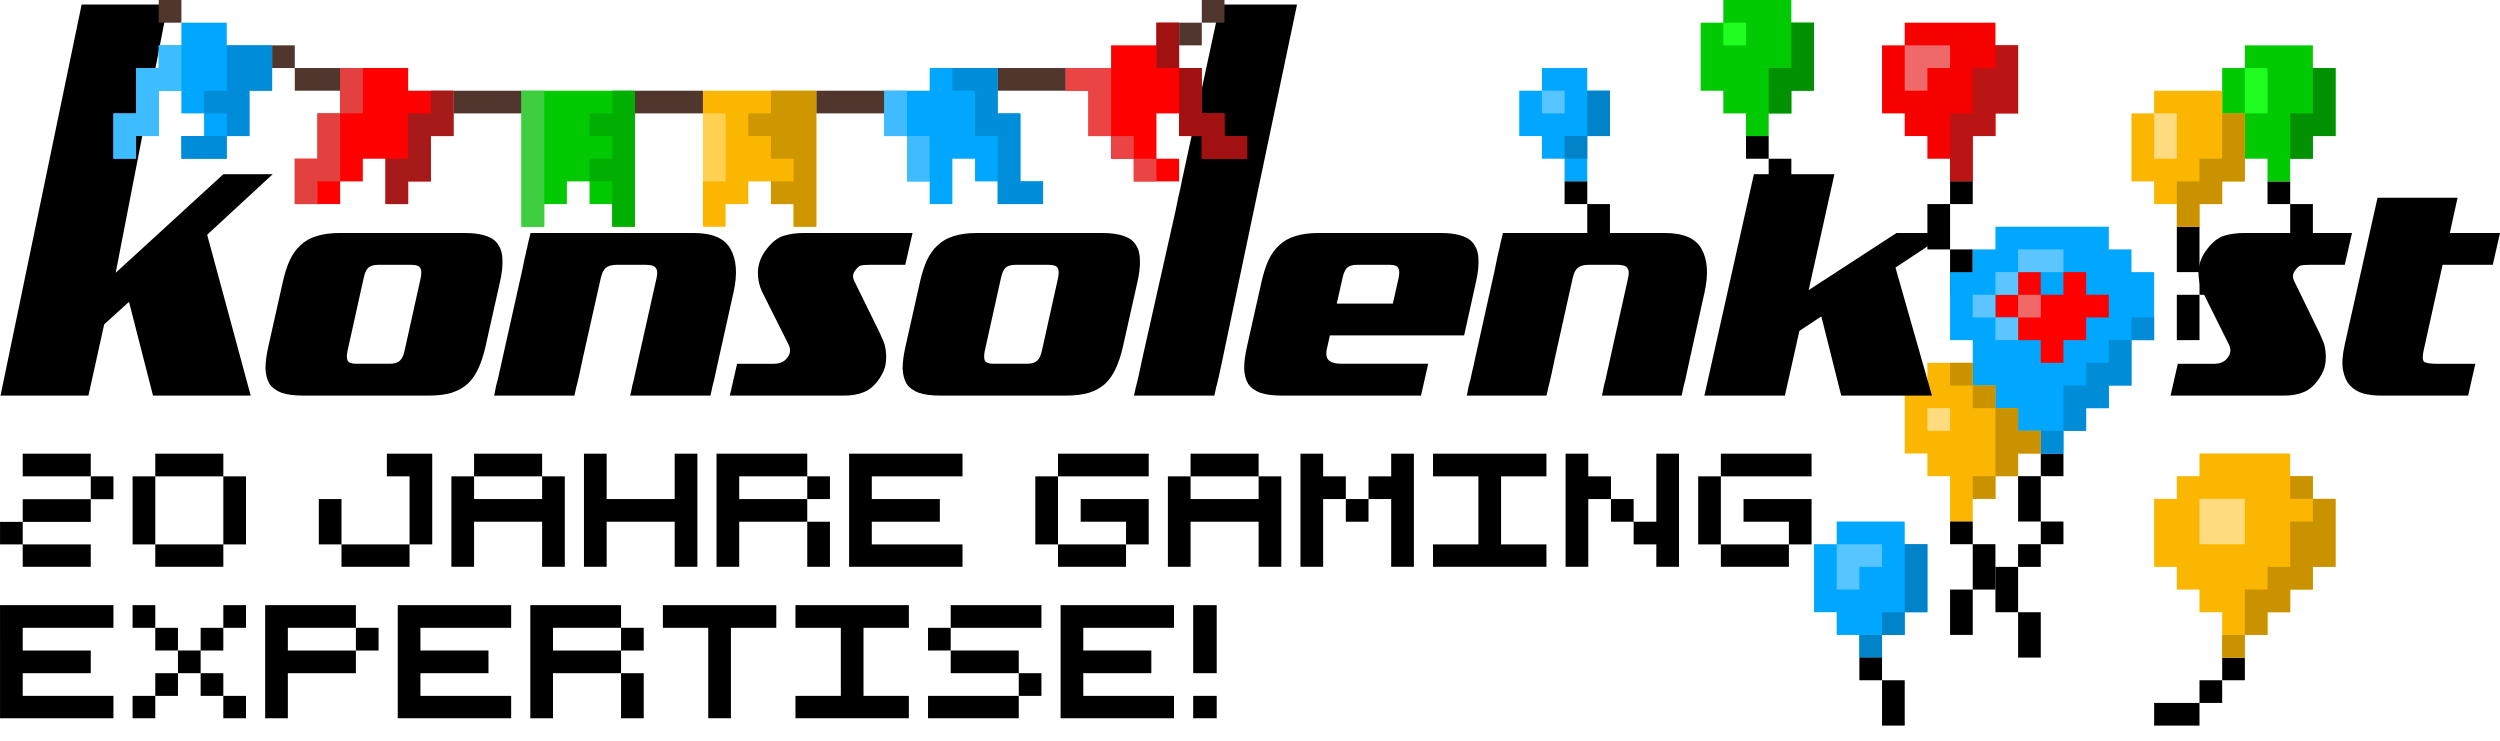 <?xml version="1.0" encoding="UTF-8" standalone="no"?>
<!-- Created with Inkscape (http://www.inkscape.org/) -->

<svg
   version="1.1"
   width="239.578"
   height="71"
   viewBox="0 0 1121.478 332.355"
   xmlns="http://www.w3.org/2000/svg"
   xmlns:svg="http://www.w3.org/2000/svg">
  <g>
    <path style="fill:#01a7ff;" d="m 712.035,30.516 h -20.344 v 10.172 h -10.172 v 20.344 h 10.172 v 10.172 h 10.172 v 10.172 h 10.172 V 61.032 h 10.172 v -20.344 h -10.172 z" />
    <path style="fill:currentColor" d="m 915.473,203.438 v 10.172 h 10.172 v -10.172 z" />
    <path style="fill:currentColor" d="m 783.238,61.032 v 10.172 h 10.172 v -10.172 z" />
    <path style="fill:currentColor" d="m 864.614,91.547 v 20.344 h 10.172 l 10e-6,-20.344 z" />
    <path style="fill:currentColor" d="m 976.505,101.719 v 20.344 h 10.172 v -20.344 z" />
    <path style="fill:currentColor" d="m 1027.364,91.547 v 20.344 h 10.172 V 91.547 Z" />
    <path style="fill:currentColor" d="m 976.505,132.235 v 20.344 h 10.172 v -20.344 z" />
    <path style="fill:currentColor" d="m 1017.192,81.375 v 10.172 h 10.172 v -10.172 z" />
    <path style="fill:currentColor" d="m 986.677,122.063 v 10.172 h 10.172 V 122.063 Z" />
    <path style="fill:currentColor" d="m 996.849,294.986 v 10.172 h 10.172 v -10.172 z" />
    <path style="fill:currentColor" d="m 986.677,305.158 v 10.172 h 10.172 v -10.172 z" />
    <path style="fill:currentColor" d="m 701.863,81.375 v 10.172 h 10.172 v -10.172 z" />
    <path style="fill:currentColor" d="m 915.473,213.61 h -10.172 v 20.344 h 10.172 z" />
    <path style="fill:currentColor" d="m 884.957,111.891 h -10.172 v 20.344 h 10.172 z" />
    <path style="fill:currentColor" d="m 722.207,91.547 h -10.172 v 20.344 h 10.172 z" />
    <path style="fill:currentColor" d="m 915.473,233.954 v 10.172 h 10.172 v -10.172 z" />
    <path style="fill:currentColor" d="m 915.473,244.126 h -10.172 v 10.172 h 10.172 z" />
    <path style="fill:currentColor" d="m 884.957,264.47 h -10.172 l 0,20.344 h 10.172 z" />
    <path style="fill:currentColor" d="m 905.301,254.298 h -10.172 v 20.344 h 10.172 z" />
    <path style="fill:currentColor" d="m 895.129,244.126 h -10.172 v 20.344 h 10.172 z" />
    <path style="fill:currentColor" d="m 915.473,274.642 h -10.172 v 20.344 h 10.172 z" />
    <path style="fill:currentColor" d="m 854.442,305.158 h -10.172 v 20.344 h 10.172 z" />
    <path style="fill:#01ca02;" d="m 1007.02,20.344 h 30.516 v 10.172 h 10.172 v 30.516 h -10.172 v 10.172 h -10.172 v 10.172 h -10.172 v -10.172 h -10.172 v -10.172 h -10.172 v -30.516 h 10.172 z" />
    <path style="fill:#01ca02;" d="m 773.066,-7.4004243e-7 h 30.516 V 10.172 h 10.172 V 40.688 h -10.172 v 10.172 h -10.172 v 10.172 h -10.172 V 50.86 h -10.172 V 40.688 H 762.894 V 10.172 h 10.172 z" />
    <path style="fill:#fab600;" d="m 966.333,40.688 h 30.516 v 10.172 h 10.172 v 30.516 h -10.172 v 10.172 h -10.172 V 101.719 H 976.505 V 91.547 h -10.172 v -10.172 h -10.172 v -30.516 h 10.172 z" />
    <path style="fill:#01a7ff;" d="m 823.926,233.954 h 30.516 v 10.172 h 10.172 v 30.516 h -10.172 v 10.172 h -10.172 v 10.172 H 834.098 V 284.814 H 823.926 V 274.642 H 813.754 V 244.126 h 10.172 z" />
    <path style="fill:#fab600;" d="m 864.614,162.751 h 40.688 v 10.172 h 10.172 v 30.516 h -10.172 v 10.172 h -10.172 v 10.172 h -10.172 v 10.172 h -10.172 v -20.344 h -10.172 v -10.172 h -10.172 v -30.516 h 10.172 z" />
    <path style="fill:#f70000;" d="m 895.129,10.172 h -40.688 v 10.172 h -10.172 v 30.516 h 10.172 v 10.172 h 10.172 v 10.172 h 10.172 v 10.172 h 10.172 v -20.344 h 10.172 v -10.172 h 10.172 V 20.344 h -10.172 z" />
    <path style="fill:#01a7ff" d="m 895.129,101.719 h 50.86 v 10.172 h 10.172 v 10.172 h 10.172 v 30.516 H 956.161 v 20.344 h -10.172 v 10.172 h -10.172 v 10.172 h -10.172 v 10.172 H 915.473 V 193.267 H 905.301 V 183.095 H 895.129 V 172.923 H 884.957 V 152.579 H 874.785 v -30.516 h 10.172 v -10.172 h 10.172 z" />
    <path style="fill:#ff0000" d="M 905.299 122.064 L 905.299 132.231 L 895.123 132.231 L 895.123 142.406 L 905.299 142.406 L 905.299 152.582 L 915.475 152.582 L 915.475 162.749 L 925.641 162.749 L 925.641 152.582 L 935.817 152.582 L 935.817 142.406 L 945.984 142.406 L 945.984 132.231 L 935.817 132.231 L 935.817 122.064 L 925.641 122.064 L 925.641 132.231 L 915.475 132.231 L 915.475 122.064 L 905.299 122.064 z " />
    <path style="fill:#5cc5ff" d="m 925.645,111.891 h -20.344 v 10.172 h -10.172 v 10.172 h -10.172 v 10.172 h 10.172 v 10.172 h 10.172 v -10.172 h -10.172 v -10.172 h 10.172 v -10.172 h 20.344 z" />
    <path style="fill:#008cd7" d="m 966.333,142.407 h -10.172 v 10.172 h -10.172 v 10.172 h -10.172 v 10.172 h -10.172 v 20.344 h -10.172 v 10.172 h 10.172 v -10.172 h 10.172 v -10.172 h 10.172 v -10.172 h 10.172 v -20.344 h 10.172 z" />
    <path style="fill:#fab600;" d="m 986.677,203.439 h 40.688 v 10.172 h 10.172 v 10.172 h 10.172 v 30.516 h -10.172 v 10.172 h -10.172 v 10.172 h -10.172 v 10.172 h -10.172 v 10.172 h -10.172 v -20.344 h -10.172 v -10.172 h -10.172 v -10.172 h -10.172 v -30.516 h 10.172 v -10.172 h 10.172 z" />
    <path style="fill:#019102;" d="m 803.582,10.172 4e-5,20.344 H 793.41 V 50.86 H 803.582 V 40.688 h 10.172 V 10.172 Z" />
    <path style="fill:#019102;" d="m 1037.536,30.516 v 20.344 h -10.172 v 20.344 h 10.172 V 61.032 h 10.172 V 30.516 Z" />
    <path style="fill:#20fd20;" d="M 783.238,10.172 H 773.066 V 20.344 h 10.172 z" />
    <path style="fill:#20fd20;" d="m 1007.021,30.516 v 20.344 h 10.172 V 30.516 Z" />
    <path style="fill:#0083c9;" d="m 712.035,40.688 v 20.344 h -10.172 v 10.172 h 10.172 v -10.172 h 10.172 V 40.688 Z" />
    <path style="fill:#0083c9;" d="m 854.442,244.126 c 0,0 0,30.516 0,30.516 h -10.172 v 10.172 h -10.172 v 10.172 h 10.172 V 284.814 h 10.172 v -10.172 h 10.172 V 244.126 Z" />
    <path style="fill:#56c4ff;" d="m 823.926,244.126 v 20.344 h 10.172 v -10.172 h 10.172 V 244.126 Z" />
    <path style="fill:#56c4ff;" d="m 691.691,40.688 v 10.172 h 10.172 V 40.688 Z" />
    <path style="fill:#ba1414;" d="M 895.129,20.344 V 30.516 H 884.957 V 50.86 H 874.786 V 81.375 h 10.172 V 61.032 h 10.172 V 50.86 H 905.301 V 20.344 Z" />
    <path style="fill:#ef6969;" d="m 854.442,20.344 4e-5,20.344 H 864.614 V 30.516 h 10.172 V 20.344 Z" />
    <path style="fill:#cb9200;" d="m 874.786,162.751 v 10.172 h 10.172 v 10.172 h 10.172 v 30.516 h -10.172 v 10.172 h 10.172 v -10.172 h 10.172 V 203.439 h 10.172 V 193.267 H 905.301 V 183.095 H 895.129 V 172.923 H 884.957 V 162.751 Z" />
    <path style="fill:#cb9200;" d="m 1027.364,213.61 v 10.172 h 10.172 v 10.172 h -10.172 v 20.344 h -10.172 v 10.172 h -10.172 v 20.344 l -10.172,-10e-6 5e-5,10.172 h 10.172 V 284.814 h 10.172 v -10.172 h 10.172 v -10.172 h 10.172 v -10.172 h 10.172 v -30.516 h -10.172 v -10.172 z" />
    <path style="fill:#ffdb80;" d="m 864.614,183.095 v 10.172 h 10.172 v -10.172 z" />
    <path style="fill:#ffdb80;" d="m 986.677,223.782 v 20.344 h 20.344 v -20.344 z" />
    <path style="fill:currentColor" d="m 793.41,71.203 v 10.172 h 10.172 v -10.172 z" />
    <path style="fill:currentColor" d="m 966.333,315.33 v 10.172 h 20.344 l 3e-5,-10.172 z" />
    <path style="fill:currentColor" d="m 874.786,233.954 v 10.172 h 10.172 v -10.172 z" />
    <path style="fill:currentColor" d="m 834.098,294.986 v 10.172 h 10.172 v -10.172 z" />
    <path style="fill:#cb9200;" d="M 996.849,50.86 V 71.203 H 986.677 V 81.375 H 976.505 v 20.344 h 10.172 V 91.547 h 10.172 V 81.375 h 10.172 V 50.86 Z" />
    <path style="fill:#ffdb80;" d="M 966.333,50.86 V 71.203 H 976.505 V 50.86 Z" />
    <path style="fill:currentColor" d="m 874.786,81.375 v 10.172 h 10.172 V 81.375 Z" />
    <path style="fill:#ef6969;" d="m 905.301,132.235 v 10.172 h 10.172 v -10.172 z" />
  </g>
  <g
     style="fill:currentColor"
     transform="translate(-367.752,-8.464)">
    <path d="m 436.387,185.924 -10.762,-42.056 -11.127,10.087 -7.078,31.969 H 367.988 L 404.371,10.498 h 38.653 L 419.65,130.832 467.95,86.603 h 22.142 l -29.41,27.158 19.535,72.163 z" />
    <path d="m 556.476,133.16 q 0.638,-3.104 -0.179,-4.5 -0.817,-1.397 -4.013,-1.397 h -14.918 q -3.045,0 -4.511,1.397 -1.315,1.397 -1.953,4.5 l -7.232,32.59 q -0.638,3.104 0.026,4.5 0.817,1.397 3.861,1.397 h 14.918 q 3.197,0 4.664,-1.397 1.467,-1.397 2.105,-4.5 z m 29.077,30.727 q -1.294,5.742 -3.259,9.932 -1.819,4.035 -4.753,6.828 -2.94,2.638 -7.299,4.035 -4.213,1.242 -10.302,1.242 h -56.02 q -6.089,0 -9.792,-1.242 -3.709,-1.397 -5.488,-4.035 -1.633,-2.793 -1.793,-6.828 -0.014,-4.19 1.28,-9.932 l 6.466,-28.865 q 1.294,-5.742 3.113,-9.777 1.965,-4.19 4.905,-6.828 2.934,-2.793 7.147,-4.035 4.359,-1.397 10.448,-1.397 h 56.02 q 6.089,0 9.798,1.397 3.703,1.242 5.336,4.035 1.779,2.638 1.793,6.828 0.16,4.035 -1.134,9.777 z" />
    <path d="m 650.457,185.924 q 0.652,-2.793 0.895,-4.345 0.396,-1.552 0.792,-3.104 0.396,-1.552 0.773,-3.569 0.53,-2.017 1.297,-5.742 l 8.034,-35.849 q 0.78,-3.414 -0.338,-4.656 -0.971,-1.397 -4.327,-1.397 h -13.121 q -3.356,0 -4.979,1.397 -1.476,1.242 -2.256,4.656 l -8.034,35.849 q -0.767,3.725 -1.285,6.052 -0.518,2.328 -0.908,4.035 -0.396,1.552 -0.792,3.104 -0.25,1.397 -0.773,3.569 h -36.006 q 0.646,-2.949 0.889,-4.5 0.396,-1.552 0.798,-2.949 0.396,-1.552 0.773,-3.569 0.53,-2.017 1.297,-5.742 l 8.807,-39.418 q 0.767,-3.725 1.151,-5.587 0.53,-2.017 0.78,-3.414 0.402,-1.397 0.646,-2.949 0.39,-1.707 1.182,-4.811 h 73.079 q 12.663,0 16.608,7.139 4.098,7.139 1.382,19.399 l -6.602,29.641 q -0.767,3.725 -1.291,5.897 -0.377,2.017 -0.773,3.569 -0.396,1.552 -0.792,3.104 -0.25,1.397 -0.901,4.19 z" />
    <path d="m 773.842,127.263 h -15.965 q -2.763,0 -3.979,0.31 -1.062,0.31 -2.228,1.862 -1.32,1.552 -1.257,3.104 0.216,1.552 1.039,2.949 l 11.032,22.502 q 0.504,1.086 1.352,3.104 1.002,2.017 1.267,4.811 0.413,2.638 -0.071,5.897 -0.49,3.104 -2.809,6.518 -3.044,4.5 -6.973,6.052 -3.776,1.552 -8.688,1.552 h -51.426 l 3.267,-14.277 h 16.426 q 3.991,0 5.888,-2.483 2.498,-2.793 0.667,-6.363 L 709.704,139.523 q -2.176,-4.5 -1.926,-9.777 0.403,-5.276 4.061,-9.777 3.504,-4.5 7.446,-5.742 4.095,-1.242 9.008,-1.242 h 48.817 z" />
    <path d="m 842.39,133.16 q 0.639,-3.104 -0.179,-4.5 -0.818,-1.397 -4.019,-1.397 h -14.938 q -3.049,0 -4.517,1.397 -1.316,1.397 -1.955,4.5 l -7.241,32.59 q -0.639,3.104 0.026,4.5 0.818,1.397 3.866,1.397 h 14.938 q 3.201,0 4.67,-1.397 1.469,-1.397 2.108,-4.5 z m 29.115,30.727 q -1.296,5.742 -3.264,9.932 -1.821,4.035 -4.759,6.828 -2.944,2.638 -7.309,4.035 -4.219,1.242 -10.316,1.242 h -56.093 q -6.097,0 -9.805,-1.242 -3.714,-1.397 -5.495,-4.035 -1.635,-2.793 -1.796,-6.828 -0.014,-4.19 1.282,-9.932 l 6.475,-28.865 q 1.296,-5.742 3.117,-9.777 1.968,-4.19 4.911,-6.828 2.938,-2.793 7.156,-4.035 4.365,-1.397 10.462,-1.397 h 56.093 q 6.097,0 9.811,1.397 3.708,1.242 5.343,4.035 1.782,2.638 1.796,6.828 0.16,4.035 -1.136,9.777 z" />
    <path d="m 876.451,185.924 c 0.35,-1.448 0.608,-2.638 0.774,-3.569 0.264,-1.035 0.529,-2.069 0.793,-3.104 0.26,-1.138 0.563,-2.483 0.909,-4.035 0.346,-1.552 0.774,-3.569 1.287,-6.052 l 11.572,-51.469 3.222,-14.331 c 0.512,-2.483 0.939,-4.552 1.28,-6.208 0.439,-1.759 0.787,-3.259 1.043,-4.5 0.256,-1.242 0.467,-2.328 0.634,-3.259 0.268,-0.931 17.037,-78.898 17.037,-78.898 h 34.585 l -33.325,158.665 c -0.512,2.483 -0.941,4.5 -1.287,6.052 -0.346,1.552 -0.648,2.897 -0.909,4.035 -0.264,1.035 -0.529,2.069 -0.793,3.104 -0.167,0.931 -0.425,2.121 -0.774,3.569 z" />
    <path d="m 995.164,133.16 q 0.639,-3.104 -0.179,-4.5 -0.665,-1.397 -3.715,-1.397 h -14.792 q -3.05,0 -4.519,1.397 -1.317,1.397 -1.956,4.5 l -2.593,11.484 h 25.161 z m -30.847,25.761 -1.163,5.276 q -1.06,4.035 0.533,5.742 1.593,1.707 6.015,1.707 h 38.733 l -3.245,14.277 h -62.217 q -6.1,0 -9.809,-1.242 -3.715,-1.397 -5.498,-4.035 -1.636,-2.793 -1.796,-6.828 -0.014,-4.19 1.283,-9.932 l 6.478,-28.865 q 1.297,-5.742 3.119,-9.777 1.968,-4.19 4.913,-6.828 2.939,-2.793 7.159,-4.035 4.367,-1.397 10.466,-1.397 h 54.745 q 6.1,0 9.815,1.397 3.709,1.242 5.345,4.035 1.782,2.638 1.796,6.828 0.16,4.035 -1.136,9.777 l -5.302,23.899 z" />
    <path d="m 1086.364,185.924 q 0.647,-2.793 0.889,-4.345 0.393,-1.552 0.786,-3.104 0.393,-1.552 0.768,-3.569 0.526,-2.017 1.288,-5.742 l 7.979,-35.849 q 0.774,-3.414 -0.335,-4.656 -0.964,-1.397 -4.298,-1.397 h -13.031 q -3.334,0 -4.945,1.397 -1.466,1.242 -2.241,4.656 l -7.979,35.849 q -0.762,3.725 -1.276,6.052 -0.514,2.328 -0.901,4.035 -0.393,1.552 -0.787,3.104 -0.248,1.397 -0.768,3.569 h -35.76 q 0.641,-2.949 0.883,-4.5 0.393,-1.552 0.793,-2.949 0.393,-1.552 0.768,-3.569 0.527,-2.017 1.289,-5.742 l 8.747,-39.418 q 0.762,-3.725 1.143,-5.587 0.526,-2.017 0.774,-3.414 0.4,-1.397 0.641,-2.949 0.387,-1.707 1.174,-4.811 h 72.581 q 12.577,0 16.495,7.139 4.07,7.139 1.372,19.399 l -6.557,29.641 q -0.762,3.725 -1.282,5.897 -0.375,2.017 -0.768,3.569 -0.393,1.552 -0.786,3.104 -0.248,1.397 -0.895,4.19 z" />
    <path d="m 1193.703,185.924 -8.917,-35.538 -9.841,6.518 -6.495,29.02 h -36.12 l 22.21,-99.321 h 36.12 l -11.548,51.988 39.384,-25.606 h 22.958 l -23.41,15.519 16.371,57.42 z" />
    <path d="m 1419.592,127.263 h -15.849 q -2.743,0 -3.95,0.31 -1.054,0.31 -2.212,1.862 -1.31,1.552 -1.248,3.104 0.214,1.552 1.031,2.949 l 10.951,22.502 q 0.5,1.086 1.342,3.104 0.995,2.017 1.258,4.811 0.409,2.638 -0.07,5.897 -0.486,3.104 -2.789,6.518 -3.022,4.5 -6.922,6.052 -3.748,1.552 -8.625,1.552 h -51.051 l 3.243,-14.277 h 16.306 q 3.962,0 5.845,-2.483 2.48,-2.793 0.662,-6.363 l -11.592,-23.278 q -2.16,-4.5 -1.912,-9.777 0.4,-5.276 4.031,-9.777 3.479,-4.5 7.392,-5.742 4.065,-1.242 8.942,-1.242 h 48.461 z" />
    <path d="m 1435.835,185.924 q -4.26,0 -7.947,-0.931 -3.542,-1.086 -5.922,-3.569 -2.386,-2.638 -3.167,-6.984 -0.787,-4.5 0.768,-11.329 l 14.728,-65.955 h 35.901 l -3.48,15.829 h 22.515 l -3.237,14.277 h -22.515 l -8.514,38.487 q -0.771,3.569 0.039,4.811 0.956,1.086 5.824,1.086 h 12.626 4.716 l -3.237,14.277 z" />
  </g>
  <g
     transform="matrix(1.128,0,0,1.128,-51.861,-45.821)">
    <path d="m 47.13,-45.224 h 5.781 v 1.927 H 47.13 Z m -1.927,5.794 h 1.927 v 1.914 h -1.927 z m 7.708,-3.867 h 1.927 v 1.94 h -1.927 z m -5.781,5.781 h 5.781 l 4e-6,1.901 H 47.13 Z" transform="matrix(4.681,0,0,4.681,-165.605,432.737)" />
    <path d="m 58.393,-45.224 h 5.781 v 1.927 h -5.781 z m -1.927,1.927 h 1.927 v 5.781 h -1.927 z m 7.708,0 h 1.927 v 5.781 h -1.927 z m -5.781,5.781 h 5.781 v 1.901 h -5.781 z" transform="matrix(4.681,0,0,4.681,-165.605,432.737)" />
    <path d="m 78.067,-45.224 h 3.854 v 7.708 h -1.927 v -5.781 h -1.927 z m -5.781,3.854 h 1.927 v 3.854 h -1.927 z m 1.927,3.854 h 5.781 v 1.901 h -5.781 z" transform="matrix(4.681,0,0,4.681,-165.605,432.737)" />
    <path d="m 85.476,-45.224 h 5.781 v 1.927 h -5.781 z m -1.927,1.927 h 1.927 v 1.927 h 5.781 v -1.927 h 1.927 v 7.682 h -1.927 v -3.828 h -5.781 v 3.828 h -1.927 z" transform="matrix(4.681,0,0,4.681,-165.605,432.737)" />
    <path d="m 94.812,-45.224 h 1.927 v 3.854 h 5.781 v -3.854 h 1.927 v 9.609 h -1.927 v -3.828 h -5.781 v 3.828 h -1.927 z" transform="matrix(4.681,0,0,4.681,-165.605,432.737)" />
    <path d="m 47.13,-41.357 h 5.781 v 1.927 h -5.781 z" transform="matrix(4.681,0,0,4.681,-165.605,432.737)" />
    <path d="m 106.075,-45.224 h 7.708 v 1.927 h -5.781 v 1.927 h 5.781 v 1.927 h -5.781 v 3.828 h -1.927 z m 7.708,1.927 h 1.927 v 1.927 h -1.927 z m 0,3.854 h 1.927 v 3.828 h -1.927 z" transform="matrix(4.681,0,0,4.681,-165.605,432.737)" />
    <path d="m 117.338,-45.224 h 9.635 v 1.927 h -7.708 v 1.927 h 5.781 v 1.927 h -5.781 v 1.927 h 7.708 v 1.901 h -9.635 z" transform="matrix(4.681,0,0,4.681,-165.605,432.737)" />
    <path d="m 135.085,-45.224 h 7.708 v 1.927 h -7.708 z m -1.927,1.927 h 1.927 v 5.781 h -1.927 z m 3.854,1.927 h 5.781 v 3.854 h -1.927 v -1.927 h -3.854 z m -1.927,3.854 h 5.781 v 1.901 h -5.781 z" transform="matrix(4.681,0,0,4.681,-165.605,432.737)" />
    <path d="m 146.348,-45.224 h 5.781 v 1.927 h -5.781 z m -1.927,1.927 h 1.927 v 1.927 h 5.781 v -1.927 h 1.927 v 7.682 h -1.927 v -3.828 h -5.781 v 3.828 h -1.927 z" transform="matrix(4.681,0,0,4.681,-165.605,432.737)" />
    <path d="m 155.684,-45.224 h 1.927 v 1.927 h 1.927 v 1.927 h -1.927 v 5.755 h -1.927 z m 7.708,0 h 1.927 v 9.609 h -1.927 v -5.755 h -1.927 v -1.927 h 1.927 z m -3.854,3.854 h 1.927 v 1.927 h -1.927 z" transform="matrix(4.681,0,0,4.681,-165.605,432.737)" />
    <path d="m 166.947,-45.224 h 9.635 v 1.927 h -3.854 v 5.781 h 3.854 v 1.901 h -9.635 v -1.901 h 3.854 v -5.781 h -3.854 z" transform="matrix(4.681,0,0,4.681,-165.605,432.737)" />
    <path d="m 178.21,-45.224 h 1.927 v 1.927 h 1.927 v 1.927 h -1.927 v 5.755 h -1.927 z m 7.708,0 h 1.927 v 9.609 h -1.927 v -1.901 h -1.927 v -1.927 h 1.927 z m -3.854,3.854 h 1.927 v 1.927 h -1.927 z" transform="matrix(4.681,0,0,4.681,-165.605,432.737)" />
    <path d="m 191.4,-45.224 h 7.708 v 1.927 h -7.708 z m -1.927,1.927 h 1.927 v 5.781 h -1.927 z m 3.854,1.927 h 5.781 v 3.854 h -1.927 v -1.927 h -3.854 z m -1.927,3.854 h 5.781 v 1.901 h -5.781 z" transform="matrix(4.681,0,0,4.681,-165.605,432.737)" />
    <path d="m 45.202,-32.356 h 9.635 v 1.927 H 47.13 v 1.927 h 5.781 v 1.927 H 47.13 v 1.927 h 7.708 v 1.901 h -9.635 z" transform="matrix(4.681,0,0,4.681,-165.605,432.737)" />
    <path d="m 56.465,-32.356 h 1.927 v 1.927 h -1.927 z m 7.708,0 h 1.927 v 1.927 h -1.927 z m -5.781,1.927 h 1.927 v 1.927 h -1.927 z m 3.854,0 h 1.927 v 1.927 h -1.927 z m -1.927,1.927 h 1.927 v 1.927 h -1.927 z m -1.927,1.927 h 1.927 v 1.927 h -1.927 z m 3.854,0 h 1.927 v 1.927 h -1.927 z m -5.781,1.927 h 1.927 v 1.901 h -1.927 z m 7.708,0 h 1.927 v 1.901 h -1.927 z" transform="matrix(4.681,0,0,4.681,-165.605,432.737)" />
    <path d="m 67.728,-32.356 h 7.708 v 1.927 h -5.781 v 1.927 h 5.781 v 1.927 h -5.781 v 3.828 h -1.927 z m 7.708,1.927 h 1.927 v 1.927 H 75.437 Z" transform="matrix(4.681,0,0,4.681,-165.605,432.737)" />
    <path d="m 78.991,-32.356 h 9.635 v 1.927 h -7.708 v 1.927 h 5.781 v 1.927 h -5.781 v 1.927 h 7.708 v 1.901 h -9.635 z" transform="matrix(4.681,0,0,4.681,-165.605,432.737)" />
    <path d="m 90.254,-32.356 h 7.708 v 1.927 h -5.781 v 1.927 h 5.781 v 1.927 h -5.781 v 3.828 H 90.254 Z m 7.708,1.927 h 1.927 v 1.927 h -1.927 z m 0,3.854 h 1.927 v 3.828 h -1.927 z" transform="matrix(4.681,0,0,4.681,-165.605,432.737)" />
    <path d="m 101.517,-32.356 h 9.635 v 1.927 h -3.854 v 7.682 h -1.927 v -7.682 h -3.854 z" transform="matrix(4.681,0,0,4.681,-165.605,432.737)" />
    <path d="m 112.78,-32.356 h 9.635 v 1.927 h -3.854 v 5.781 h 3.854 v 1.901 h -9.635 v -1.901 h 3.854 v -5.781 h -3.854 z" transform="matrix(4.681,0,0,4.681,-165.605,432.737)" />
    <path d="m 125.97,-32.356 h 7.708 v 1.927 h -7.708 z m -1.927,1.927 h 1.927 v 1.927 h -1.927 z m 1.927,1.927 h 5.781 v 1.927 h -5.781 z m 5.781,1.927 h 1.927 v 1.927 h -1.927 z m -7.708,1.927 h 7.708 v 1.901 h -7.708 z" transform="matrix(4.681,0,0,4.681,-165.605,432.737)" />
    <path d="m 135.306,-32.356 h 9.635 v 1.927 h -7.708 v 1.927 h 5.781 v 1.927 h -5.781 v 1.927 h 7.708 v 1.901 h -9.635 z" transform="matrix(4.681,0,0,4.681,-165.605,432.737)" />
    <path d="m 520.493,281.279 h 9.356 v 27.062 h -9.356 z m 0,36.083 h 9.356 v 8.899 h -9.356 z" />
  </g>
  <g>
    <path style="fill:#fab600" d="m 315.33,101.719 h 10.172 V 91.547 h 10.172 V 81.375 h 10.172 v 10.172 h 10.172 v 10.172 h 10.172 V 40.688 h -50.86 z" />
    <path style="fill:#01ca02" d="m 233.954,101.719 h 10.172 V 91.547 h 10.172 V 81.375 h 10.172 v 10.172 h 10.172 v 10.172 h 10.172 V 40.688 h -50.86 z" />
    <path style="fill:#01a7ff" d="m 396.705,40.688 h 20.344 V 30.516 h 30.516 v 20.344 h 10.172 v 30.516 h 10.172 v 10.172 H 447.565 V 81.375 H 437.393 V 71.203 h -10.172 v 10.172 10.172 H 417.049 V 81.375 H 406.877 V 61.032 h -10.172 z" />
    <path style="fill:#ff0000" d="M 478.08,30.516 H 498.424 V 20.344 h 20.344 V 10.172 h 10.172 V 30.516 H 539.112 v 20.344 h 10.172 v 10.172 h 10.172 V 71.203 H 539.112 V 61.032 H 528.94 V 50.86 H 518.768 V 71.203 h 10.172 V 81.375 H 508.596 V 71.203 H 498.424 V 61.032 h -10.172 v -20.344 h -10.172 z" />
    <path style="fill:#ff0000" d="M 203.438,40.688 H 183.095 V 30.516 H 152.579 V 50.86 H 142.407 V 71.203 H 132.235 V 91.547 h 20.344 V 81.375 h 10.172 V 71.203 h 10.172 V 91.547 h 10.172 V 81.375 h 10.172 V 61.032 h 10.172 z" />
    <path style="fill:#01a7ff" d="m 91.547,10.172 h 10.172 v 10.172 h 20.344 v 10.172 10.172 h -10.172 v 20.344 h -10.172 v 10.172 l -20.344,1e-6 V 61.032 H 91.547 V 50.86 H 81.375 l 1e-5,-10.172 H 71.203 V 61.032 H 61.032 V 71.203 H 50.86 V 50.86 H 61.032 V 30.516 H 71.203 V 20.344 H 81.375 V 10.172 Z" />
    <path style="fill:#50362d" d="M 71.203,0 V 10.172 H 81.375 V 0 Z" />
    <path style="fill:#50362d" d="m 122.063,20.344 v 10.172 h 10.172 V 20.344 Z" />
    <path style="fill:#50362d" d="m 132.235,30.516 v 10.172 h 20.344 V 30.516 Z" />
    <path style="fill:#50362d" d="m 203.438,40.688 h 30.516 c 0,0 0,10.172 0,10.172 h -30.516 z" />
    <path style="fill:#50362d" d="m 284.814,40.688 h 30.516 v 10.172 h -30.516 z" />
    <path style="fill:#50362d" d="m 366.189,40.688 v 10.172 h 30.516 V 40.688 Z" />
    <path style="fill:#50362d" d="m 447.565,30.516 h 30.516 v 10.172 h -30.516 z" />
    <path style="fill:#50362d" d="M 528.94,10.172 H 539.112 v 10.172 h -10.172 z" />
    <path style="fill:#50362d" d="m 539.112,0 v 10.172 h 10.172 V 0 Z" />
    <path style="fill:#01ae02" d="m 284.814,40.688 h -10.172 v 10.172 h -10.172 v 10.172 h 10.172 v 10.172 h -10.172 v 10.172 h 10.172 v 20.344 h 10.172 z" />
    <path style="fill:#3ece3f" d="M 244.126,40.688 V 101.719 H 233.954 V 40.688 Z" />
    <path style="fill:#ce9600" d="m 345.845,40.688 v 10.172 h -10.172 v 10.172 h 10.172 v 10.172 h 10.172 V 81.375 H 345.845 V 91.547 h 10.172 v 10.172 c 0,0 10.172,0 10.172,0 V 40.688 Z" />
    <path style="fill:#ffd051" d="M 325.502,50.86 V 81.375 H 315.33 V 50.86 Z" />
    <path style="fill:#a71a1a" d="M 193.267,40.688 V 50.86 H 183.095 V 71.203 H 172.923 V 91.547 h 10.172 V 81.375 h 10.172 V 61.032 h 10.172 V 40.688 Z" />
    <path style="fill:#e34040" d="M 162.751,30.516 V 50.86 H 152.579 V 81.375 H 142.407 V 91.547 H 132.235 V 71.203 h 10.172 V 50.86 h 10.172 V 30.516 Z" />
    <path style="fill:#008cd9" d="M 101.719,20.344 V 40.688 H 91.547 v 10.172 h 10.172 V 61.032 H 81.375 V 71.203 H 101.719 V 61.032 h 10.172 V 40.688 h 10.172 V 20.344 Z" />
    <path style="fill:#3dbcff" d="M 81.375,20.344 V 40.688 H 71.203 V 61.032 H 61.032 V 71.203 H 50.86 V 50.86 H 61.032 V 30.516 H 71.203 V 20.344 Z" />
    <path style="fill:#008dda" d="m 427.221,30.516 v 10.172 h 10.172 v 20.344 h 10.172 V 91.547 h 20.344 V 81.375 H 457.737 V 50.86 H 447.565 V 30.516 Z" />
    <path style="fill:#40bbff" d="M 406.877,40.688 V 61.032 H 417.049 V 81.375 H 406.877 V 61.032 H 396.705 V 40.688 Z" />
    <path style="fill:#a21111" d="m 518.768,10.172 v 20.344 h 10.172 V 61.032 H 539.112 v 10.172 h 20.344 V 61.032 H 549.284 V 50.86 H 539.112 V 30.516 H 528.94 V 10.172 Z" />
    <path style="fill:#eb4444" d="m 478.08,30.516 v 10.172 h 10.172 v 20.344 h 10.172 v 10.172 h 10.172 v 10.172 h 10.172 V 71.203 H 508.596 V 61.032 H 498.424 V 30.516 Z" />
  </g>
</svg>

